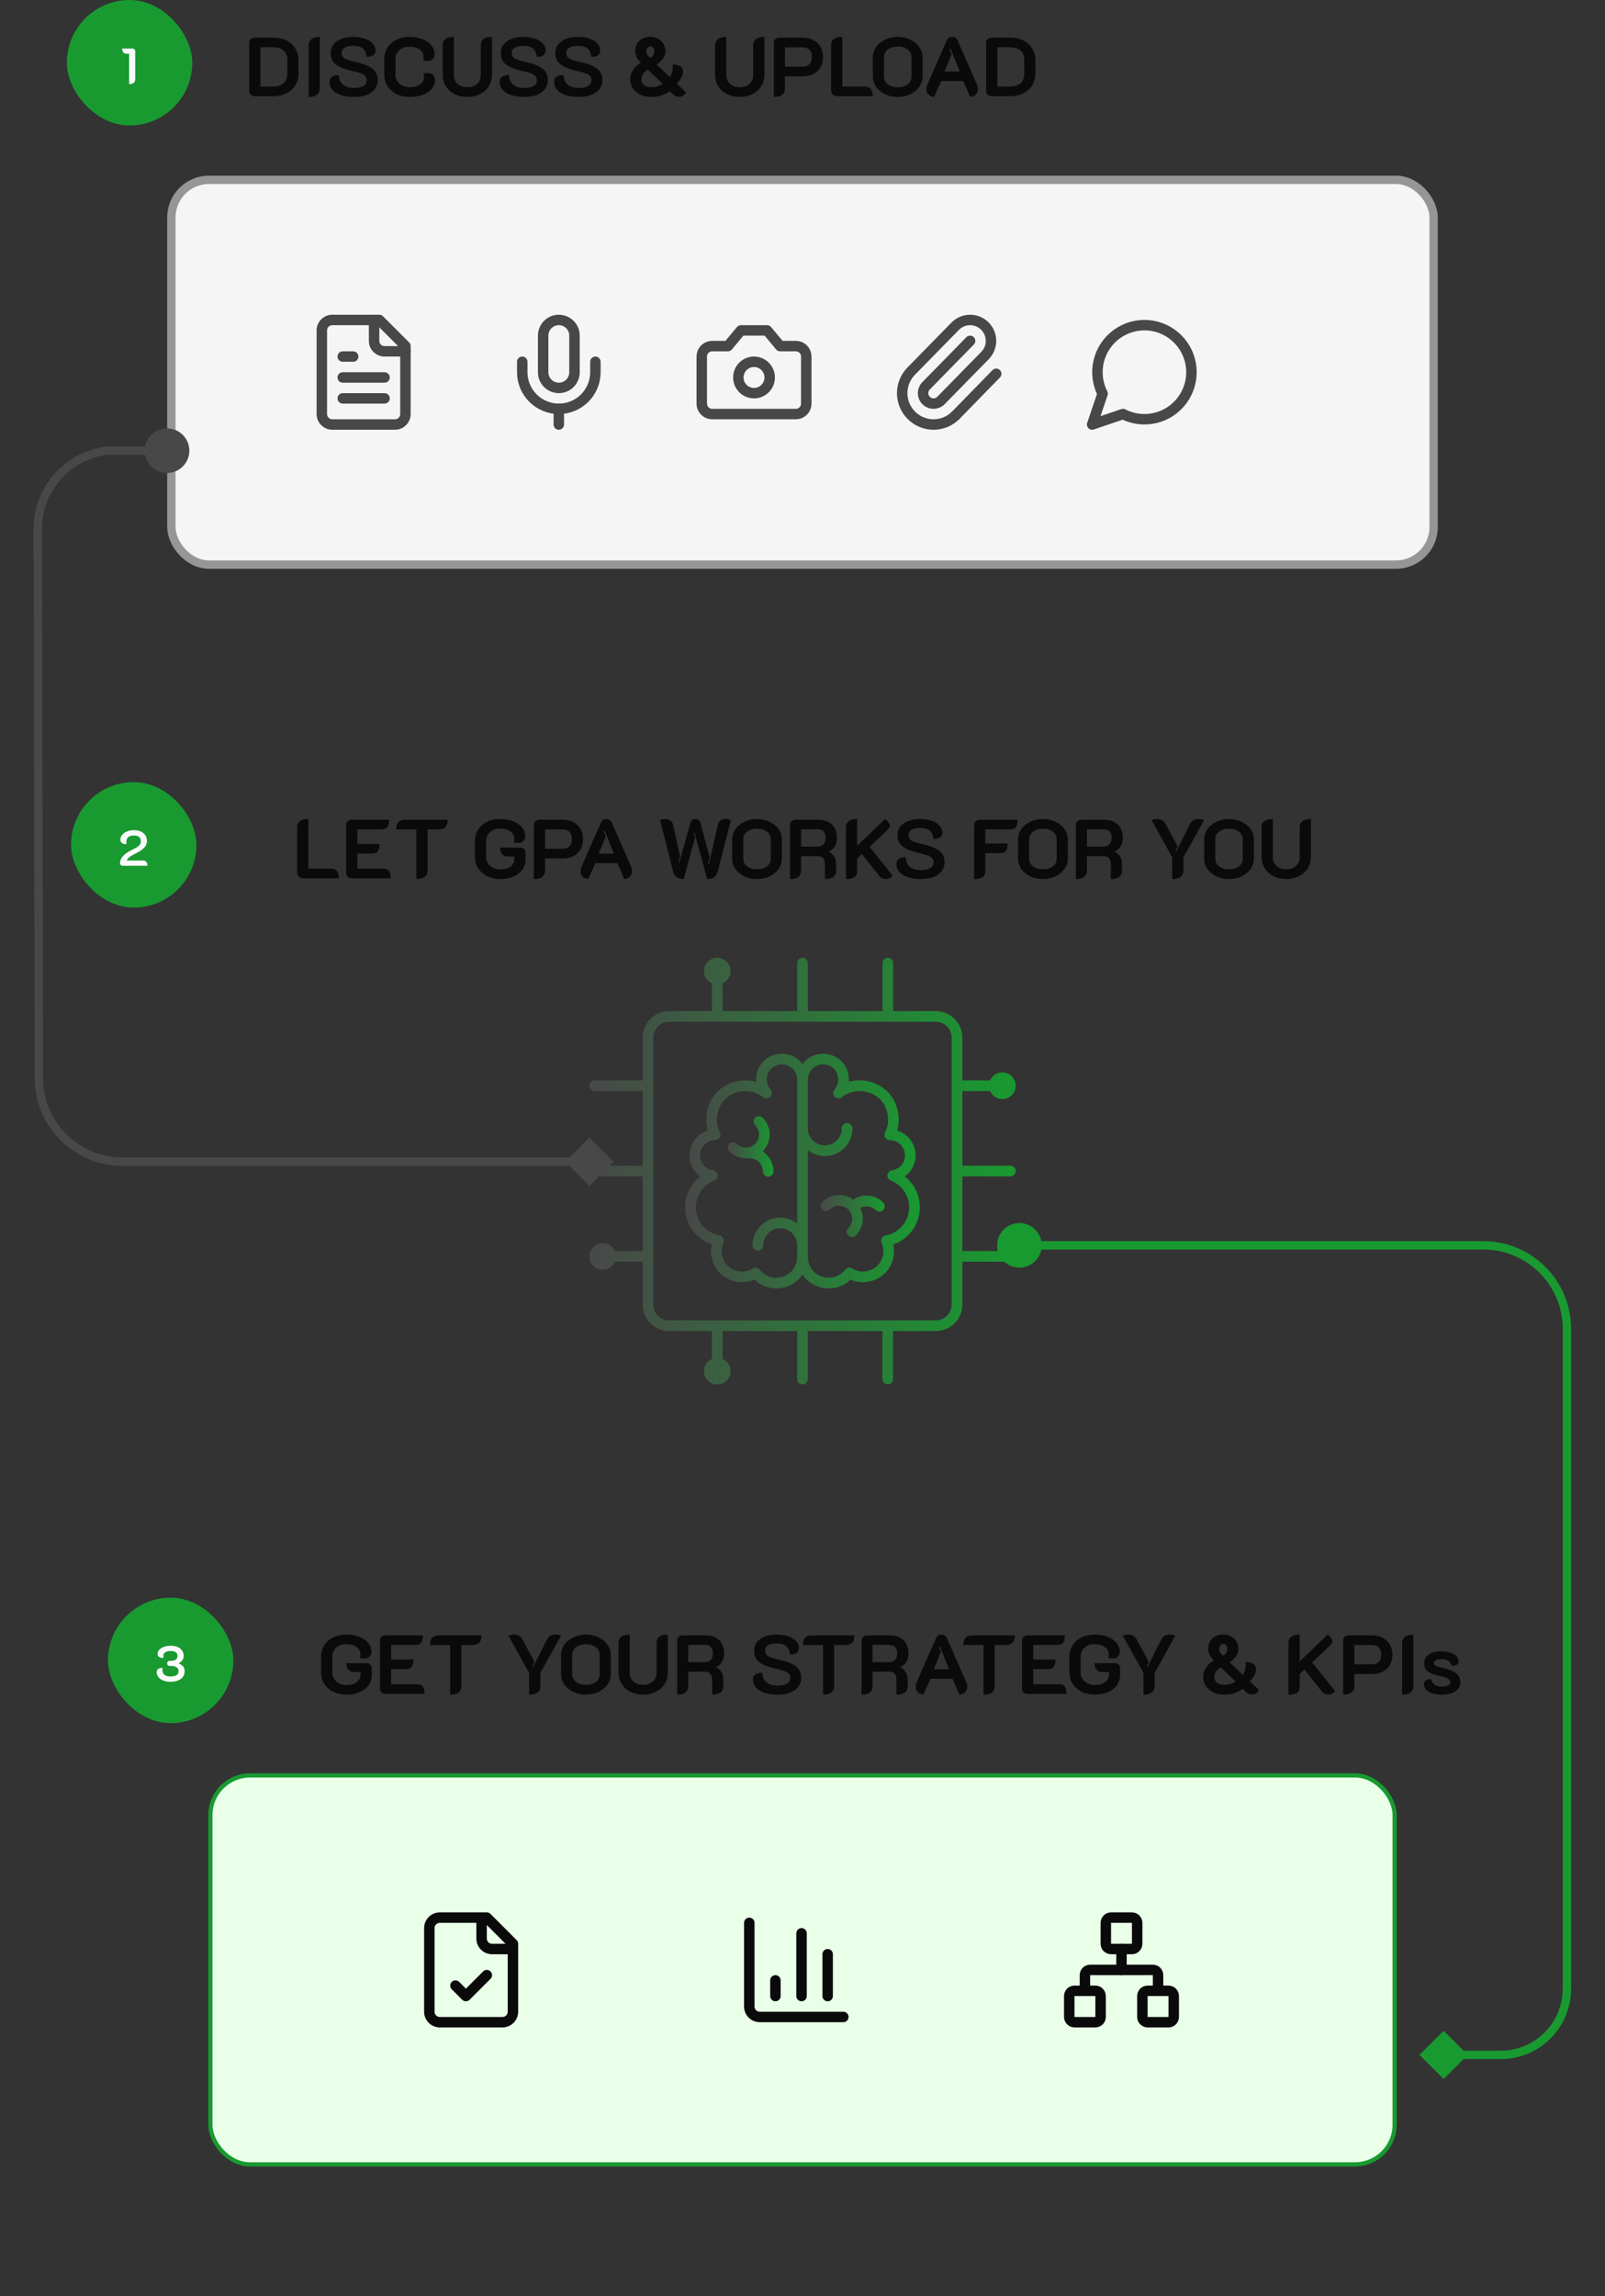 <svg width="384" height="549" viewBox="0 0 384 549" fill="none" xmlns="http://www.w3.org/2000/svg">
<rect x="0" y="0" width="384" height="549" fill="#333333" stroke="none"/>
<rect x="16" width="30" height="30" rx="15" fill="#189A30"/>
<path d="M30.895 12.848H30.247C29.935 12.848 29.687 12.736 29.503 12.512C29.319 12.28 29.227 11.976 29.227 11.6H31.675C31.859 11.6 32.015 11.66 32.143 11.78C32.279 11.9 32.347 12.048 32.347 12.224V19.004C32.347 19.356 32.223 19.628 31.975 19.82C31.727 20.012 31.367 20.108 30.895 20.108V12.848Z" fill="#FAFAFA"/>
<path d="M60.961 23C60.588 23 60.268 22.887 60.001 22.66C59.748 22.42 59.621 22.127 59.621 21.78V10.22C59.621 9.873 59.748 9.587 60.001 9.36C60.255 9.12 60.575 9 60.961 9H65.401C66.588 9 67.635 9.227 68.541 9.68C69.461 10.133 70.168 10.773 70.661 11.6C71.168 12.413 71.421 13.347 71.421 14.4V17.56C71.421 18.613 71.168 19.553 70.661 20.38C70.155 21.207 69.441 21.853 68.521 22.32C67.615 22.773 66.575 23 65.401 23H60.961ZM65.201 20.7C66.361 20.7 67.241 20.44 67.841 19.92C68.441 19.387 68.741 18.607 68.741 17.58V14.36C68.741 13.36 68.441 12.6 67.841 12.08C67.241 11.56 66.361 11.3 65.201 11.3H62.301V20.7H65.201ZM73.83 10.82C73.83 10.193 74.063 9.707 74.53 9.36C74.997 9 75.657 8.82 76.51 8.82V21.18C76.51 21.82 76.277 22.313 75.81 22.66C75.343 23.007 74.683 23.18 73.83 23.18V10.82ZM84.75 23.18C83.55 23.18 82.504 23.033 81.61 22.74C80.717 22.447 80.03 22.033 79.55 21.5C79.084 20.953 78.85 20.32 78.85 19.6C78.85 18.507 79.59 17.96 81.07 17.96C81.124 18.973 81.464 19.74 82.09 20.26C82.73 20.78 83.624 21.04 84.77 21.04C85.717 21.04 86.45 20.88 86.97 20.56C87.49 20.227 87.75 19.767 87.75 19.18C87.75 18.793 87.65 18.48 87.45 18.24C87.25 17.987 86.91 17.767 86.43 17.58C85.95 17.38 85.25 17.18 84.33 16.98C83.024 16.673 81.99 16.333 81.23 15.96C80.484 15.587 79.944 15.14 79.61 14.62C79.277 14.087 79.11 13.427 79.11 12.64C79.11 11.88 79.33 11.213 79.77 10.64C80.224 10.067 80.857 9.62 81.67 9.3C82.497 8.98 83.444 8.82 84.51 8.82C85.537 8.82 86.45 8.96 87.25 9.24C88.064 9.507 88.697 9.887 89.15 10.38C89.617 10.873 89.85 11.44 89.85 12.08C89.85 13.067 89.137 13.58 87.71 13.62C87.63 12.7 87.337 12.027 86.83 11.6C86.324 11.173 85.55 10.96 84.51 10.96C83.617 10.96 82.93 11.107 82.45 11.4C81.97 11.693 81.73 12.107 81.73 12.64C81.73 13.013 81.824 13.327 82.01 13.58C82.197 13.82 82.51 14.033 82.95 14.22C83.39 14.393 84.017 14.573 84.83 14.76C86.204 15.067 87.29 15.413 88.09 15.8C88.89 16.173 89.47 16.633 89.83 17.18C90.19 17.713 90.37 18.373 90.37 19.16C90.37 19.973 90.137 20.687 89.67 21.3C89.217 21.9 88.564 22.367 87.71 22.7C86.87 23.02 85.884 23.18 84.75 23.18ZM98.057 23.18C96.871 23.18 95.811 22.953 94.877 22.5C93.957 22.047 93.237 21.413 92.717 20.6C92.197 19.787 91.937 18.86 91.937 17.82V14.14C91.937 13.1 92.191 12.18 92.697 11.38C93.217 10.567 93.93 9.94 94.837 9.5C95.744 9.047 96.784 8.82 97.957 8.82C99.13 8.82 100.171 9 101.077 9.36C101.997 9.707 102.711 10.2 103.217 10.84C103.724 11.467 103.977 12.187 103.977 13C103.977 13.493 103.811 13.887 103.477 14.18C103.157 14.46 102.724 14.6 102.177 14.6C101.911 14.6 101.617 14.56 101.297 14.48C101.324 14.16 101.337 13.847 101.337 13.54C101.337 12.833 101.024 12.26 100.397 11.82C99.77 11.38 98.957 11.16 97.957 11.16C96.971 11.16 96.164 11.44 95.537 12C94.924 12.547 94.617 13.26 94.617 14.14V17.82C94.617 18.713 94.937 19.44 95.577 20C96.217 20.56 97.044 20.84 98.057 20.84C99.057 20.84 99.871 20.62 100.497 20.18C101.124 19.74 101.437 19.173 101.437 18.48C101.437 18.16 101.424 17.853 101.397 17.56C101.731 17.493 102.011 17.46 102.237 17.46C102.797 17.46 103.244 17.607 103.577 17.9C103.911 18.193 104.077 18.593 104.077 19.1C104.077 19.887 103.824 20.593 103.317 21.22C102.811 21.833 102.097 22.313 101.177 22.66C100.271 23.007 99.231 23.18 98.057 23.18ZM111.808 23.18C110.688 23.18 109.675 22.953 108.768 22.5C107.875 22.047 107.175 21.42 106.668 20.62C106.161 19.82 105.908 18.913 105.908 17.9V10.8C105.908 10.16 106.135 9.673 106.588 9.34C107.041 8.993 107.708 8.82 108.588 8.82V17.9C108.588 18.793 108.881 19.507 109.468 20.04C110.055 20.573 110.835 20.84 111.808 20.84C112.781 20.84 113.561 20.573 114.148 20.04C114.735 19.507 115.028 18.793 115.028 17.9V10.8C115.028 10.147 115.255 9.653 115.708 9.32C116.161 8.987 116.828 8.82 117.708 8.82V17.9C117.708 18.913 117.455 19.82 116.948 20.62C116.441 21.42 115.735 22.047 114.828 22.5C113.935 22.953 112.928 23.18 111.808 23.18ZM125.453 23.18C124.253 23.18 123.207 23.033 122.313 22.74C121.42 22.447 120.733 22.033 120.253 21.5C119.787 20.953 119.553 20.32 119.553 19.6C119.553 18.507 120.293 17.96 121.773 17.96C121.827 18.973 122.167 19.74 122.793 20.26C123.433 20.78 124.327 21.04 125.473 21.04C126.42 21.04 127.153 20.88 127.673 20.56C128.193 20.227 128.453 19.767 128.453 19.18C128.453 18.793 128.353 18.48 128.153 18.24C127.953 17.987 127.613 17.767 127.133 17.58C126.653 17.38 125.953 17.18 125.033 16.98C123.727 16.673 122.693 16.333 121.933 15.96C121.187 15.587 120.647 15.14 120.313 14.62C119.98 14.087 119.813 13.427 119.813 12.64C119.813 11.88 120.033 11.213 120.473 10.64C120.927 10.067 121.56 9.62 122.373 9.3C123.2 8.98 124.147 8.82 125.213 8.82C126.24 8.82 127.153 8.96 127.953 9.24C128.767 9.507 129.4 9.887 129.853 10.38C130.32 10.873 130.553 11.44 130.553 12.08C130.553 13.067 129.84 13.58 128.413 13.62C128.333 12.7 128.04 12.027 127.533 11.6C127.027 11.173 126.253 10.96 125.213 10.96C124.32 10.96 123.633 11.107 123.153 11.4C122.673 11.693 122.433 12.107 122.433 12.64C122.433 13.013 122.527 13.327 122.713 13.58C122.9 13.82 123.213 14.033 123.653 14.22C124.093 14.393 124.72 14.573 125.533 14.76C126.907 15.067 127.993 15.413 128.793 15.8C129.593 16.173 130.173 16.633 130.533 17.18C130.893 17.713 131.073 18.373 131.073 19.16C131.073 19.973 130.84 20.687 130.373 21.3C129.92 21.9 129.267 22.367 128.413 22.7C127.573 23.02 126.587 23.18 125.453 23.18ZM138.5 23.18C137.3 23.18 136.254 23.033 135.36 22.74C134.467 22.447 133.78 22.033 133.3 21.5C132.834 20.953 132.6 20.32 132.6 19.6C132.6 18.507 133.34 17.96 134.82 17.96C134.874 18.973 135.214 19.74 135.84 20.26C136.48 20.78 137.374 21.04 138.52 21.04C139.467 21.04 140.2 20.88 140.72 20.56C141.24 20.227 141.5 19.767 141.5 19.18C141.5 18.793 141.4 18.48 141.2 18.24C141 17.987 140.66 17.767 140.18 17.58C139.7 17.38 139 17.18 138.08 16.98C136.774 16.673 135.74 16.333 134.98 15.96C134.234 15.587 133.694 15.14 133.36 14.62C133.027 14.087 132.86 13.427 132.86 12.64C132.86 11.88 133.08 11.213 133.52 10.64C133.974 10.067 134.607 9.62 135.42 9.3C136.247 8.98 137.194 8.82 138.26 8.82C139.287 8.82 140.2 8.96 141 9.24C141.814 9.507 142.447 9.887 142.9 10.38C143.367 10.873 143.6 11.44 143.6 12.08C143.6 13.067 142.887 13.58 141.46 13.62C141.38 12.7 141.087 12.027 140.58 11.6C140.074 11.173 139.3 10.96 138.26 10.96C137.367 10.96 136.68 11.107 136.2 11.4C135.72 11.693 135.48 12.107 135.48 12.64C135.48 13.013 135.574 13.327 135.76 13.58C135.947 13.82 136.26 14.033 136.7 14.22C137.14 14.393 137.767 14.573 138.58 14.76C139.954 15.067 141.04 15.413 141.84 15.8C142.64 16.173 143.22 16.633 143.58 17.18C143.94 17.713 144.12 18.373 144.12 19.16C144.12 19.973 143.887 20.687 143.42 21.3C142.967 21.9 142.314 22.367 141.46 22.7C140.62 23.02 139.634 23.18 138.5 23.18ZM155.763 23.18C154.83 23.18 153.983 23.007 153.223 22.66C152.477 22.3 151.883 21.8 151.443 21.16C151.003 20.52 150.783 19.78 150.783 18.94C150.783 18.127 150.99 17.407 151.403 16.78C151.83 16.14 152.477 15.533 153.343 14.96C152.877 14.533 152.53 14.107 152.303 13.68C152.09 13.24 151.983 12.773 151.983 12.28C151.983 11.24 152.303 10.407 152.943 9.78C153.597 9.14 154.477 8.82 155.583 8.82C156.29 8.82 156.917 8.967 157.463 9.26C158.01 9.553 158.437 9.967 158.743 10.5C159.05 11.02 159.203 11.613 159.203 12.28C159.203 12.88 159.043 13.42 158.723 13.9C158.403 14.367 157.877 14.893 157.143 15.48L160.243 18.42C160.483 18.073 160.663 17.7 160.783 17.3C160.903 16.887 160.963 16.487 160.963 16.1C160.963 15.86 160.943 15.633 160.903 15.42C162.583 15.42 163.423 15.98 163.423 17.1C163.423 17.553 163.303 18.007 163.063 18.46C162.837 18.9 162.47 19.42 161.963 20.02L164.103 22.06C163.97 22.407 163.75 22.673 163.443 22.86C163.137 23.047 162.797 23.14 162.423 23.14C161.957 23.14 161.543 22.993 161.183 22.7L160.223 21.82C159.53 22.3 158.837 22.647 158.143 22.86C157.45 23.073 156.657 23.18 155.763 23.18ZM155.583 13.88C155.93 13.627 156.177 13.373 156.323 13.12C156.483 12.853 156.563 12.573 156.563 12.28C156.563 11.92 156.477 11.633 156.303 11.42C156.143 11.193 155.903 11.08 155.583 11.08C155.277 11.08 155.037 11.193 154.863 11.42C154.703 11.647 154.623 11.933 154.623 12.28C154.623 12.587 154.69 12.86 154.823 13.1C154.97 13.327 155.223 13.587 155.583 13.88ZM155.883 20.84C156.883 20.84 157.77 20.573 158.543 20.04L155.003 16.66C154.51 16.953 154.123 17.3 153.843 17.7C153.577 18.087 153.443 18.5 153.443 18.94C153.443 19.553 153.663 20.027 154.103 20.36C154.557 20.68 155.15 20.84 155.883 20.84ZM176.984 23.18C175.864 23.18 174.851 22.953 173.944 22.5C173.051 22.047 172.351 21.42 171.844 20.62C171.337 19.82 171.084 18.913 171.084 17.9V10.8C171.084 10.16 171.311 9.673 171.764 9.34C172.217 8.993 172.884 8.82 173.764 8.82V17.9C173.764 18.793 174.057 19.507 174.644 20.04C175.231 20.573 176.011 20.84 176.984 20.84C177.957 20.84 178.737 20.573 179.324 20.04C179.911 19.507 180.204 18.793 180.204 17.9V10.8C180.204 10.147 180.431 9.653 180.884 9.32C181.337 8.987 182.004 8.82 182.884 8.82V17.9C182.884 18.913 182.631 19.82 182.124 20.62C181.617 21.42 180.911 22.047 180.004 22.5C179.111 22.953 178.104 23.18 176.984 23.18ZM185.129 10.22C185.129 9.873 185.256 9.587 185.509 9.36C185.763 9.12 186.083 9 186.469 9H192.029C192.989 9 193.836 9.193 194.569 9.58C195.316 9.953 195.889 10.493 196.289 11.2C196.703 11.893 196.909 12.7 196.909 13.62C196.909 14.553 196.709 15.373 196.309 16.08C195.909 16.773 195.343 17.313 194.609 17.7C193.876 18.073 193.016 18.26 192.029 18.26H187.809V21.2C187.809 21.84 187.576 22.333 187.109 22.68C186.656 23.013 185.996 23.18 185.129 23.18V10.22ZM192.029 15.94C192.736 15.94 193.283 15.733 193.669 15.32C194.056 14.907 194.249 14.333 194.249 13.6C194.249 12.88 194.049 12.32 193.649 11.92C193.263 11.52 192.723 11.32 192.029 11.32H187.809V15.94H192.029ZM200.24 23C199.853 23 199.52 22.86 199.24 22.58C198.973 22.3 198.84 21.967 198.84 21.58V10.8C198.84 10.133 199.06 9.64 199.5 9.32C199.94 8.987 200.613 8.82 201.52 8.82V20.68H206.92C207.547 20.68 208.02 20.88 208.34 21.28C208.66 21.667 208.82 22.24 208.82 23H200.24ZM214.77 23.18C213.677 23.18 212.677 22.967 211.77 22.54C210.864 22.1 210.144 21.507 209.61 20.76C209.09 20.013 208.83 19.2 208.83 18.32V13.66C208.83 12.78 209.09 11.973 209.61 11.24C210.144 10.493 210.864 9.907 211.77 9.48C212.677 9.04 213.677 8.82 214.77 8.82C215.864 8.82 216.864 9.04 217.77 9.48C218.69 9.907 219.41 10.493 219.93 11.24C220.464 11.973 220.73 12.78 220.73 13.66V18.32C220.73 19.2 220.464 20.013 219.93 20.76C219.41 21.507 218.69 22.1 217.77 22.54C216.864 22.967 215.864 23.18 214.77 23.18ZM214.77 20.84C215.77 20.84 216.57 20.607 217.17 20.14C217.77 19.66 218.07 19.04 218.07 18.28V13.72C218.07 12.947 217.77 12.327 217.17 11.86C216.57 11.38 215.77 11.14 214.77 11.14C213.784 11.14 212.99 11.38 212.39 11.86C211.79 12.327 211.49 12.947 211.49 13.72V18.28C211.49 19.04 211.79 19.66 212.39 20.14C212.99 20.607 213.784 20.84 214.77 20.84ZM223.483 23.18C222.909 23.113 222.456 22.913 222.123 22.58C221.803 22.247 221.643 21.827 221.643 21.32C221.643 20.933 221.736 20.533 221.923 20.12L226.503 9.7C226.756 9.113 227.196 8.82 227.823 8.82C228.436 8.82 228.869 9.113 229.123 9.7L233.703 20.12C233.889 20.56 233.983 20.96 233.983 21.32C233.983 21.827 233.816 22.247 233.483 22.58C233.163 22.913 232.709 23.113 232.123 23.18L230.443 19.38H225.183L223.483 23.18ZM229.623 17.1L227.423 11.62L227.183 11.72L227.663 12.96L225.983 17.1H229.623ZM237.27 23C236.897 23 236.577 22.887 236.31 22.66C236.057 22.42 235.93 22.127 235.93 21.78V10.22C235.93 9.873 236.057 9.587 236.31 9.36C236.563 9.12 236.883 9 237.27 9H241.71C242.897 9 243.943 9.227 244.85 9.68C245.77 10.133 246.477 10.773 246.97 11.6C247.477 12.413 247.73 13.347 247.73 14.4V17.56C247.73 18.613 247.477 19.553 246.97 20.38C246.463 21.207 245.75 21.853 244.83 22.32C243.923 22.773 242.883 23 241.71 23H237.27ZM241.51 20.7C242.67 20.7 243.55 20.44 244.15 19.92C244.75 19.387 245.05 18.607 245.05 17.58V14.36C245.05 13.36 244.75 12.6 244.15 12.08C243.55 11.56 242.67 11.3 241.51 11.3H238.61V20.7H241.51Z" fill="#0A0A0A"/>
<rect x="41" y="43" width="302" height="92" rx="9" fill="#F5F5F5"/>
<rect x="41" y="43" width="302" height="92" rx="9" stroke="#969696" stroke-width="2"/>
<path d="M90.75 76.5H79.5C78.837 76.5 78.201 76.763 77.732 77.232C77.263 77.701 77 78.337 77 79V99C77 99.663 77.263 100.299 77.732 100.768C78.201 101.237 78.837 101.5 79.5 101.5H94.5C95.163 101.5 95.799 101.237 96.268 100.768C96.737 100.299 97 99.663 97 99V82.75L90.75 76.5Z" stroke="#484848" stroke-width="2.5" stroke-linecap="round" stroke-linejoin="round"/>
<path d="M89.5 76.5V81.5C89.5 82.163 89.763 82.799 90.232 83.268C90.701 83.737 91.337 84 92 84H97" stroke="#484848" stroke-width="2.5" stroke-linecap="round" stroke-linejoin="round"/>
<path d="M84.5 85.25H82" stroke="#484848" stroke-width="2.5" stroke-linecap="round" stroke-linejoin="round"/>
<path d="M92 90.25H82" stroke="#484848" stroke-width="2.5" stroke-linecap="round" stroke-linejoin="round"/>
<path d="M92 95.25H82" stroke="#484848" stroke-width="2.5" stroke-linecap="round" stroke-linejoin="round"/>
<path d="M133.7 76.5C132.706 76.5 131.752 76.895 131.049 77.598C130.345 78.302 129.95 79.255 129.95 80.25V89C129.95 89.995 130.345 90.948 131.049 91.652C131.752 92.355 132.706 92.75 133.7 92.75C134.695 92.75 135.649 92.355 136.352 91.652C137.055 90.948 137.45 89.995 137.45 89V80.25C137.45 79.255 137.055 78.302 136.352 77.598C135.649 76.895 134.695 76.5 133.7 76.5Z" stroke="#484848" stroke-width="2.5" stroke-linecap="round" stroke-linejoin="round"/>
<path d="M142.45 86.5V89C142.45 91.321 141.528 93.546 139.887 95.187C138.246 96.828 136.021 97.75 133.7 97.75C131.38 97.75 129.154 96.828 127.513 95.187C125.872 93.546 124.95 91.321 124.95 89V86.5" stroke="#484848" stroke-width="2.5" stroke-linecap="round" stroke-linejoin="round"/>
<path d="M133.7 97.75V101.5" stroke="#484848" stroke-width="2.5" stroke-linecap="round" stroke-linejoin="round"/>
<path d="M183.525 79H177.275L174.15 82.75H170.4C169.737 82.75 169.101 83.013 168.632 83.482C168.163 83.951 167.9 84.587 167.9 85.25V96.5C167.9 97.163 168.163 97.799 168.632 98.268C169.101 98.737 169.737 99 170.4 99H190.4C191.063 99 191.699 98.737 192.168 98.268C192.637 97.799 192.9 97.163 192.9 96.5V85.25C192.9 84.587 192.637 83.951 192.168 83.482C191.699 83.013 191.063 82.75 190.4 82.75H186.65L183.525 79Z" stroke="#484848" stroke-width="2.5" stroke-linecap="round" stroke-linejoin="round"/>
<path d="M180.4 94C182.471 94 184.15 92.321 184.15 90.25C184.15 88.179 182.471 86.5 180.4 86.5C178.329 86.5 176.65 88.179 176.65 90.25C176.65 92.321 178.329 94 180.4 94Z" stroke="#484848" stroke-width="2.5" stroke-linecap="round" stroke-linejoin="round"/>
<path d="M228.643 99.315L238.35 89.375" stroke="#484848" stroke-width="2.5" stroke-linecap="round" stroke-linejoin="round"/>
<path d="M232.1 81.5L221.583 92.232C221.114 92.701 220.851 93.337 220.851 94C220.851 94.663 221.114 95.299 221.583 95.767C222.052 96.236 222.687 96.499 223.35 96.499C224.013 96.499 224.649 96.236 225.118 95.767L235.635 85.035C236.573 84.097 237.099 82.826 237.099 81.5C237.099 80.174 236.573 78.903 235.635 77.965C234.698 77.028 233.426 76.501 232.1 76.501C230.774 76.501 229.503 77.028 228.565 77.965L218.046 88.696C216.64 90.103 215.85 92.011 215.85 94C215.85 95.989 216.64 97.897 218.046 99.304C219.453 100.71 221.361 101.501 223.35 101.501C225.34 101.501 227.247 100.71 228.654 99.304" stroke="#484848" stroke-width="2.5" stroke-linecap="round" stroke-linejoin="round"/>
<path d="M268.675 99C271.061 100.224 273.805 100.555 276.413 99.935C279.022 99.314 281.323 97.782 282.902 95.615C284.481 93.448 285.234 90.788 285.026 88.115C284.817 85.442 283.661 82.931 281.765 81.035C279.869 79.139 277.358 77.983 274.685 77.774C272.011 77.566 269.352 78.319 267.185 79.898C265.018 81.477 263.486 83.778 262.865 86.386C262.244 88.995 262.576 91.739 263.8 94.125L261.3 101.5L268.675 99Z" stroke="#484848" stroke-width="2.5" stroke-linecap="round" stroke-linejoin="round"/>
<rect x="17" y="187" width="30" height="30" rx="15" fill="#189A30"/>
<path d="M29.39 207C29.19 207 29.026 206.944 28.898 206.832C28.778 206.712 28.718 206.56 28.718 206.376C28.718 205.752 28.958 205.18 29.438 204.66C29.926 204.132 30.694 203.62 31.742 203.124C32.27 202.868 32.67 202.644 32.942 202.452C33.222 202.252 33.418 202.048 33.53 201.84C33.642 201.632 33.698 201.38 33.698 201.084C33.698 200.66 33.554 200.336 33.266 200.112C32.986 199.88 32.582 199.764 32.054 199.764C31.462 199.764 31.01 199.892 30.698 200.148C30.386 200.404 30.23 200.78 30.23 201.276C30.23 201.476 30.246 201.652 30.278 201.804C30.166 201.82 30.078 201.828 30.014 201.828C29.678 201.828 29.39 201.728 29.15 201.528C28.91 201.328 28.79 201.084 28.79 200.796C28.79 200.364 28.934 199.972 29.222 199.62C29.51 199.268 29.902 198.992 30.398 198.792C30.894 198.592 31.446 198.492 32.054 198.492C32.678 198.492 33.222 198.6 33.686 198.816C34.158 199.024 34.522 199.324 34.778 199.716C35.034 200.108 35.162 200.564 35.162 201.084C35.162 201.668 34.946 202.196 34.514 202.668C34.09 203.14 33.414 203.6 32.486 204.048C31.79 204.384 31.27 204.692 30.926 204.972C30.582 205.244 30.39 205.504 30.35 205.752H34.166C34.534 205.752 34.81 205.86 34.994 206.076C35.186 206.284 35.282 206.592 35.282 207H29.39Z" fill="#FAFAFA"/>
<path d="M72.498 210C72.111 210 71.778 209.86 71.498 209.58C71.231 209.3 71.097 208.967 71.097 208.58V197.8C71.097 197.133 71.317 196.64 71.757 196.32C72.198 195.987 72.871 195.82 73.778 195.82V207.68H79.177C79.804 207.68 80.278 207.88 80.597 208.28C80.918 208.667 81.078 209.24 81.078 210H72.498ZM82.816 197.22C82.816 196.887 82.943 196.6 83.196 196.36C83.463 196.12 83.783 196 84.156 196H93.076C93.076 196.8 92.936 197.387 92.656 197.76C92.39 198.12 91.95 198.3 91.336 198.3H85.496V201.78H90.816C90.816 202.58 90.676 203.167 90.396 203.54C90.13 203.9 89.69 204.08 89.076 204.08H85.496V207.7H91.756C92.356 207.7 92.79 207.887 93.056 208.26C93.336 208.62 93.476 209.2 93.476 210H84.156C83.783 210 83.463 209.887 83.196 209.66C82.943 209.42 82.816 209.127 82.816 208.78V197.22ZM99.614 198.32H94.794C94.794 196.773 95.494 196 96.894 196H107.114C107.114 197.547 106.407 198.32 104.994 198.32H102.294V208.2C102.294 208.84 102.067 209.333 101.614 209.68C101.161 210.013 100.494 210.18 99.614 210.18V198.32ZM119.748 210.18C118.561 210.18 117.501 209.953 116.568 209.5C115.648 209.047 114.928 208.413 114.408 207.6C113.888 206.787 113.628 205.86 113.628 204.82V201.14C113.628 200.1 113.881 199.18 114.388 198.38C114.908 197.567 115.621 196.94 116.528 196.5C117.435 196.047 118.475 195.82 119.648 195.82C120.821 195.82 121.861 196 122.768 196.36C123.688 196.707 124.401 197.193 124.908 197.82C125.415 198.447 125.668 199.167 125.668 199.98C125.668 200.473 125.501 200.86 125.168 201.14C124.848 201.42 124.415 201.56 123.868 201.56C123.601 201.56 123.308 201.52 122.988 201.44C123.015 201.12 123.028 200.807 123.028 200.5C123.028 199.793 122.715 199.22 122.088 198.78C121.461 198.34 120.648 198.12 119.648 198.12C118.661 198.12 117.855 198.4 117.228 198.96C116.615 199.52 116.308 200.247 116.308 201.14V204.82C116.308 205.713 116.628 206.447 117.268 207.02C117.908 207.593 118.735 207.88 119.748 207.88C120.735 207.88 121.535 207.653 122.148 207.2C122.775 206.733 123.088 206.133 123.088 205.4V204.78H121.368C120.861 204.78 120.448 204.587 120.128 204.2C119.808 203.8 119.648 203.287 119.648 202.66H124.508C124.881 202.66 125.181 202.773 125.408 203C125.635 203.227 125.748 203.527 125.748 203.9V205.46C125.748 206.38 125.495 207.2 124.988 207.92C124.481 208.627 123.768 209.18 122.848 209.58C121.941 209.98 120.908 210.18 119.748 210.18ZM127.719 197.22C127.719 196.873 127.845 196.587 128.099 196.36C128.352 196.12 128.672 196 129.059 196H134.619C135.579 196 136.425 196.193 137.159 196.58C137.905 196.953 138.479 197.493 138.879 198.2C139.292 198.893 139.499 199.7 139.499 200.62C139.499 201.553 139.299 202.373 138.899 203.08C138.499 203.773 137.932 204.313 137.199 204.7C136.465 205.073 135.605 205.26 134.619 205.26H130.399V208.2C130.399 208.84 130.165 209.333 129.699 209.68C129.245 210.013 128.585 210.18 127.719 210.18V197.22ZM134.619 202.94C135.325 202.94 135.872 202.733 136.259 202.32C136.645 201.907 136.839 201.333 136.839 200.6C136.839 199.88 136.639 199.32 136.239 198.92C135.852 198.52 135.312 198.32 134.619 198.32H130.399V202.94H134.619ZM140.74 210.18C140.167 210.113 139.713 209.913 139.38 209.58C139.06 209.247 138.9 208.827 138.9 208.32C138.9 207.933 138.993 207.533 139.18 207.12L143.76 196.7C144.013 196.113 144.453 195.82 145.08 195.82C145.693 195.82 146.127 196.113 146.38 196.7L150.96 207.12C151.147 207.56 151.24 207.96 151.24 208.32C151.24 208.827 151.073 209.247 150.74 209.58C150.42 209.913 149.967 210.113 149.38 210.18L147.7 206.38H142.44L140.74 210.18ZM146.88 204.1L144.68 198.62L144.44 198.72L144.92 199.96L143.24 204.1H146.88ZM163.584 210.18C162.917 210.18 162.364 210.033 161.924 209.74C161.497 209.433 161.21 209 161.064 208.44L157.924 196.12C158.244 195.92 158.657 195.82 159.164 195.82C159.657 195.82 160.064 195.94 160.384 196.18C160.704 196.407 160.917 196.733 161.024 197.16L162.704 204.74L162.304 206.28L162.484 206.34L165.204 196.72C165.284 196.44 165.424 196.22 165.624 196.06C165.837 195.9 166.09 195.82 166.384 195.82C166.677 195.82 166.93 195.9 167.144 196.06C167.357 196.22 167.504 196.44 167.584 196.72L169.764 204.92L169.384 206.54L169.604 206.6L171.764 197.16C171.857 196.733 172.057 196.407 172.364 196.18C172.684 195.94 173.097 195.82 173.604 195.82C174.097 195.82 174.517 195.92 174.864 196.12L171.704 208.44C171.557 209 171.264 209.433 170.824 209.74C170.397 210.033 169.85 210.18 169.184 210.18L166.144 199.06L165.964 199.12L166.284 200.3L163.584 210.18ZM181.11 210.18C180.016 210.18 179.016 209.967 178.11 209.54C177.203 209.1 176.483 208.507 175.95 207.76C175.43 207.013 175.17 206.2 175.17 205.32V200.66C175.17 199.78 175.43 198.973 175.95 198.24C176.483 197.493 177.203 196.907 178.11 196.48C179.016 196.04 180.016 195.82 181.11 195.82C182.203 195.82 183.203 196.04 184.11 196.48C185.03 196.907 185.75 197.493 186.27 198.24C186.803 198.973 187.07 199.78 187.07 200.66V205.32C187.07 206.2 186.803 207.013 186.27 207.76C185.75 208.507 185.03 209.1 184.11 209.54C183.203 209.967 182.203 210.18 181.11 210.18ZM181.11 207.84C182.11 207.84 182.91 207.607 183.51 207.14C184.11 206.66 184.41 206.04 184.41 205.28V200.72C184.41 199.947 184.11 199.327 183.51 198.86C182.91 198.38 182.11 198.14 181.11 198.14C180.123 198.14 179.33 198.38 178.73 198.86C178.13 199.327 177.83 199.947 177.83 200.72V205.28C177.83 206.04 178.13 206.66 178.73 207.14C179.33 207.607 180.123 207.84 181.11 207.84ZM189.008 197.22C189.008 196.873 189.134 196.587 189.388 196.36C189.641 196.12 189.961 196 190.348 196H195.688C197.128 196 198.241 196.38 199.028 197.14C199.828 197.9 200.228 198.967 200.228 200.34C200.228 201.127 200.068 201.793 199.748 202.34C199.428 202.873 198.941 203.3 198.288 203.62V203.68C199.461 204.2 200.048 205.187 200.048 206.64V208.2C200.048 208.84 199.821 209.333 199.368 209.68C198.914 210.013 198.248 210.18 197.368 210.18V206.76C197.368 206.053 197.228 205.533 196.948 205.2C196.668 204.867 196.241 204.7 195.668 204.7H191.648V208.2C191.648 208.853 191.421 209.347 190.968 209.68C190.528 210.013 189.874 210.18 189.008 210.18V197.22ZM195.548 202.42C196.188 202.42 196.681 202.24 197.028 201.88C197.374 201.507 197.548 200.987 197.548 200.32C197.548 198.96 196.881 198.28 195.548 198.28H191.648V202.42H195.548ZM202.387 197.84C202.387 197.187 202.62 196.687 203.087 196.34C203.553 195.993 204.213 195.82 205.067 195.82V202.24L211.767 195.82C212.1 196.06 212.367 196.333 212.567 196.64C212.78 196.933 212.887 197.193 212.887 197.42C212.887 197.62 212.813 197.82 212.667 198.02C212.533 198.207 212.327 198.433 212.047 198.7L208.047 202.48L213.547 209.34C213.133 209.9 212.593 210.18 211.927 210.18C211.287 210.18 210.773 209.94 210.387 209.46L206.207 204.16L205.067 205.28V208.28C205.067 208.933 204.853 209.413 204.427 209.72C204 210.027 203.32 210.18 202.387 210.18V197.84ZM220.367 210.18C219.167 210.18 218.12 210.033 217.227 209.74C216.334 209.447 215.647 209.033 215.167 208.5C214.7 207.953 214.467 207.32 214.467 206.6C214.467 205.507 215.207 204.96 216.687 204.96C216.74 205.973 217.08 206.74 217.707 207.26C218.347 207.78 219.24 208.04 220.387 208.04C221.334 208.04 222.067 207.88 222.587 207.56C223.107 207.227 223.367 206.767 223.367 206.18C223.367 205.793 223.267 205.48 223.067 205.24C222.867 204.987 222.527 204.767 222.047 204.58C221.567 204.38 220.867 204.18 219.947 203.98C218.64 203.673 217.607 203.333 216.847 202.96C216.1 202.587 215.56 202.14 215.227 201.62C214.894 201.087 214.727 200.427 214.727 199.64C214.727 198.88 214.947 198.213 215.387 197.64C215.84 197.067 216.474 196.62 217.287 196.3C218.114 195.98 219.06 195.82 220.127 195.82C221.154 195.82 222.067 195.96 222.867 196.24C223.68 196.507 224.314 196.887 224.767 197.38C225.234 197.873 225.467 198.44 225.467 199.08C225.467 200.067 224.754 200.58 223.327 200.62C223.247 199.7 222.954 199.027 222.447 198.6C221.94 198.173 221.167 197.96 220.127 197.96C219.234 197.96 218.547 198.107 218.067 198.4C217.587 198.693 217.347 199.107 217.347 199.64C217.347 200.013 217.44 200.327 217.627 200.58C217.814 200.82 218.127 201.033 218.567 201.22C219.007 201.393 219.634 201.573 220.447 201.76C221.82 202.067 222.907 202.413 223.707 202.8C224.507 203.173 225.087 203.633 225.447 204.18C225.807 204.713 225.987 205.373 225.987 206.16C225.987 206.973 225.754 207.687 225.287 208.3C224.834 208.9 224.18 209.367 223.327 209.7C222.487 210.02 221.5 210.18 220.367 210.18ZM233.07 197.22C233.07 196.887 233.197 196.6 233.45 196.36C233.717 196.12 234.037 196 234.41 196H243.47C243.47 196.8 243.33 197.387 243.05 197.76C242.783 198.12 242.343 198.3 241.73 198.3H235.75V201.68H241.07C241.07 202.48 240.93 203.067 240.65 203.44C240.383 203.8 239.943 203.98 239.33 203.98H235.75V208.28C235.75 208.947 235.537 209.433 235.11 209.74C234.683 210.033 234.003 210.18 233.07 210.18V197.22ZM249.508 210.18C248.415 210.18 247.415 209.967 246.508 209.54C245.601 209.1 244.881 208.507 244.348 207.76C243.828 207.013 243.568 206.2 243.568 205.32V200.66C243.568 199.78 243.828 198.973 244.348 198.24C244.881 197.493 245.601 196.907 246.508 196.48C247.415 196.04 248.415 195.82 249.508 195.82C250.601 195.82 251.601 196.04 252.508 196.48C253.428 196.907 254.148 197.493 254.668 198.24C255.201 198.973 255.468 199.78 255.468 200.66V205.32C255.468 206.2 255.201 207.013 254.668 207.76C254.148 208.507 253.428 209.1 252.508 209.54C251.601 209.967 250.601 210.18 249.508 210.18ZM249.508 207.84C250.508 207.84 251.308 207.607 251.908 207.14C252.508 206.66 252.808 206.04 252.808 205.28V200.72C252.808 199.947 252.508 199.327 251.908 198.86C251.308 198.38 250.508 198.14 249.508 198.14C248.521 198.14 247.728 198.38 247.128 198.86C246.528 199.327 246.228 199.947 246.228 200.72V205.28C246.228 206.04 246.528 206.66 247.128 207.14C247.728 207.607 248.521 207.84 249.508 207.84ZM257.406 197.22C257.406 196.873 257.533 196.587 257.786 196.36C258.039 196.12 258.359 196 258.746 196H264.086C265.526 196 266.639 196.38 267.426 197.14C268.226 197.9 268.626 198.967 268.626 200.34C268.626 201.127 268.466 201.793 268.146 202.34C267.826 202.873 267.339 203.3 266.686 203.62V203.68C267.859 204.2 268.446 205.187 268.446 206.64V208.2C268.446 208.84 268.219 209.333 267.766 209.68C267.313 210.013 266.646 210.18 265.766 210.18V206.76C265.766 206.053 265.626 205.533 265.346 205.2C265.066 204.867 264.639 204.7 264.066 204.7H260.046V208.2C260.046 208.853 259.819 209.347 259.366 209.68C258.926 210.013 258.273 210.18 257.406 210.18V197.22ZM263.946 202.42C264.586 202.42 265.079 202.24 265.426 201.88C265.773 201.507 265.946 200.987 265.946 200.32C265.946 198.96 265.279 198.28 263.946 198.28H260.046V202.42H263.946ZM280.461 204.98L275.521 196.1C275.641 196.02 275.835 195.953 276.101 195.9C276.368 195.847 276.608 195.82 276.821 195.82C277.315 195.82 277.728 195.92 278.061 196.12C278.395 196.32 278.675 196.633 278.901 197.06L281.741 202.4L281.201 203.54L281.401 203.62L284.701 197.06C285.115 196.233 285.808 195.82 286.781 195.82C286.995 195.82 287.235 195.847 287.501 195.9C287.768 195.953 287.961 196.02 288.081 196.1L283.141 205V208.2C283.141 208.84 282.908 209.333 282.441 209.68C281.988 210.013 281.328 210.18 280.461 210.18V204.98ZM294.039 210.18C292.946 210.18 291.946 209.967 291.039 209.54C290.133 209.1 289.413 208.507 288.879 207.76C288.359 207.013 288.099 206.2 288.099 205.32V200.66C288.099 199.78 288.359 198.973 288.879 198.24C289.413 197.493 290.133 196.907 291.039 196.48C291.946 196.04 292.946 195.82 294.039 195.82C295.133 195.82 296.133 196.04 297.039 196.48C297.959 196.907 298.679 197.493 299.199 198.24C299.733 198.973 299.999 199.78 299.999 200.66V205.32C299.999 206.2 299.733 207.013 299.199 207.76C298.679 208.507 297.959 209.1 297.039 209.54C296.133 209.967 295.133 210.18 294.039 210.18ZM294.039 207.84C295.039 207.84 295.839 207.607 296.439 207.14C297.039 206.66 297.339 206.04 297.339 205.28V200.72C297.339 199.947 297.039 199.327 296.439 198.86C295.839 198.38 295.039 198.14 294.039 198.14C293.053 198.14 292.259 198.38 291.659 198.86C291.059 199.327 290.759 199.947 290.759 200.72V205.28C290.759 206.04 291.059 206.66 291.659 207.14C292.259 207.607 293.053 207.84 294.039 207.84ZM307.737 210.18C306.617 210.18 305.604 209.953 304.697 209.5C303.804 209.047 303.104 208.42 302.597 207.62C302.091 206.82 301.837 205.913 301.837 204.9V197.8C301.837 197.16 302.064 196.673 302.517 196.34C302.971 195.993 303.637 195.82 304.517 195.82V204.9C304.517 205.793 304.811 206.507 305.397 207.04C305.984 207.573 306.764 207.84 307.737 207.84C308.711 207.84 309.491 207.573 310.077 207.04C310.664 206.507 310.957 205.793 310.957 204.9V197.8C310.957 197.147 311.184 196.653 311.637 196.32C312.091 195.987 312.757 195.82 313.637 195.82V204.9C313.637 205.913 313.384 206.82 312.877 207.62C312.371 208.42 311.664 209.047 310.757 209.5C309.864 209.953 308.857 210.18 307.737 210.18Z" fill="#0A0A0A"/>
<path d="M207.28 285.846C206.125 285.846 205.026 286.193 204.092 286.831C203.124 286.117 201.969 285.714 200.743 285.714C199.227 285.714 197.802 286.304 196.731 287.376C196.233 287.874 196.233 288.682 196.731 289.179C197.229 289.677 198.037 289.677 198.534 289.179C199.714 287.999 201.771 287.998 202.952 289.179C203.542 289.769 203.867 290.554 203.867 291.388C203.867 292.223 203.542 293.007 202.952 293.597C202.454 294.095 202.454 294.902 202.952 295.4C203.201 295.649 203.527 295.774 203.854 295.774C204.18 295.774 204.506 295.649 204.755 295.4C205.827 294.328 206.417 292.904 206.417 291.388C206.417 290.473 206.178 289.603 205.772 288.811C206.955 288.18 208.517 288.339 209.49 289.311C209.739 289.56 210.065 289.685 210.391 289.685C210.717 289.685 211.044 289.56 211.293 289.311C211.791 288.814 211.791 288.006 211.293 287.508C210.221 286.436 208.796 285.846 207.28 285.846Z" fill="url(#paint0_linear_3328_2774)"/>
<path d="M217.465 282.173C217.153 281.846 216.815 281.542 216.458 281.264C218.04 280.131 219.062 278.281 219.062 276.245C219.062 273.459 217.202 271.091 214.658 270.321C215.245 268.315 215.143 266.156 214.342 264.094C213.407 261.687 211.4 259.741 208.974 258.89C206.985 258.193 204.953 258.127 203.079 258.661C203.163 257.666 203.006 256.635 202.595 255.637C201.961 254.098 200.698 252.896 199.13 252.34C197.129 251.628 195.021 251.9 193.348 253.081C192.825 253.45 192.378 253.899 192 254.397C191.622 253.899 191.175 253.45 190.652 253.081C188.979 251.9 186.871 251.628 184.87 252.34C183.302 252.896 182.039 254.098 181.405 255.637C180.995 256.635 180.837 257.666 180.922 258.661C179.049 258.127 177.016 258.192 175.027 258.89C172.601 259.741 170.593 261.687 169.658 264.094C168.857 266.156 168.755 268.315 169.342 270.321C166.798 271.091 164.938 273.459 164.938 276.245C164.938 278.281 165.96 280.131 167.542 281.264C167.185 281.542 166.847 281.846 166.535 282.173C164.856 283.926 163.93 286.228 163.93 288.655C163.93 292.726 166.526 296.257 170.277 297.532C169.924 299.094 170.095 300.714 170.788 302.288C171.513 303.933 172.894 305.275 174.577 305.968C176.564 306.788 178.627 306.776 180.491 305.953C181.915 307.319 183.759 308.046 185.692 308.045C186.668 308.045 187.667 307.86 188.646 307.479C190.031 306.939 191.189 305.964 192 304.733C192.811 305.964 193.969 306.939 195.354 307.479C196.333 307.86 197.332 308.045 198.308 308.045C200.242 308.045 202.086 307.319 203.509 305.953C205.375 306.776 207.438 306.788 209.423 305.968C211.106 305.275 212.487 303.933 213.212 302.288C213.905 300.714 214.076 299.094 213.723 297.532C217.475 296.257 220.07 292.726 220.07 288.655C220.07 286.228 219.144 283.926 217.465 282.173C217.466 282.173 217.465 282.173 217.465 282.173ZM187.721 305.103C185.05 306.143 182.895 304.996 181.768 303.575C181.517 303.261 181.146 303.093 180.769 303.093C180.539 303.093 180.308 303.155 180.1 303.283C179.122 303.886 177.542 304.432 175.548 303.61C174.468 303.166 173.584 302.308 173.122 301.26C172.354 299.517 172.674 298.066 173.077 297.155C173.237 296.796 173.222 296.384 173.037 296.038C172.852 295.692 172.518 295.45 172.132 295.382C168.857 294.809 166.48 291.98 166.48 288.655C166.48 286.889 167.153 285.213 168.375 283.937C169.072 283.211 169.934 282.637 170.867 282.277C171.408 282.069 171.74 281.523 171.677 280.948C171.613 280.372 171.169 279.911 170.596 279.826C168.795 279.56 167.488 278.054 167.488 276.245C167.488 274.248 169.114 272.617 171.112 272.608C171.553 272.606 171.962 272.376 172.193 272C172.424 271.624 172.444 271.155 172.246 270.76C171.618 269.51 171.071 267.499 172.035 265.018C172.704 263.296 174.138 261.904 175.871 261.296C178.25 260.46 180.7 260.843 182.591 262.339C183.107 262.749 183.85 262.697 184.303 262.222C184.758 261.747 184.777 261.004 184.347 260.507C183.405 259.416 183.192 257.996 183.764 256.608C184.117 255.75 184.849 255.053 185.723 254.743C186.934 254.311 188.193 254.466 189.182 255.164C190.148 255.846 190.725 256.959 190.725 258.14V292.552C189.601 291.668 188.203 291.119 186.666 291.119C183.022 291.119 180.057 294.084 180.057 297.727C180.057 298.432 180.628 299.002 181.332 299.002C182.036 299.002 182.607 298.432 182.607 297.727C182.607 295.489 184.428 293.669 186.666 293.669C188.904 293.669 190.725 295.489 190.725 297.727V300.461C190.725 302.537 189.517 304.403 187.721 305.103ZM211.868 295.382C211.482 295.45 211.148 295.692 210.963 296.038C210.778 296.384 210.763 296.796 210.923 297.155C211.326 298.066 211.646 299.517 210.879 301.26C210.417 302.308 209.532 303.166 208.451 303.611C206.46 304.432 204.878 303.886 203.9 303.283C203.351 302.945 202.634 303.07 202.232 303.575C201.106 304.995 198.952 306.143 196.28 305.103C194.483 304.403 193.275 302.537 193.275 300.461V274.979C194.399 275.863 195.797 276.412 197.334 276.412C200.979 276.412 203.943 273.447 203.943 269.803C203.943 269.098 203.372 268.528 202.668 268.528C201.964 268.528 201.393 269.098 201.393 269.803C201.393 272.041 199.572 273.862 197.334 273.862C195.096 273.862 193.275 272.041 193.275 269.803V258.14C193.275 256.959 193.852 255.846 194.818 255.164C195.438 254.727 196.164 254.503 196.918 254.503C197.367 254.503 197.825 254.582 198.277 254.743C199.151 255.053 199.884 255.75 200.237 256.608C200.808 257.996 200.595 259.416 199.653 260.507C199.223 261.004 199.242 261.747 199.697 262.222C200.151 262.698 200.894 262.748 201.409 262.339C203.3 260.841 205.749 260.461 208.129 261.296C209.862 261.904 211.296 263.296 211.966 265.018C212.929 267.499 212.383 269.51 211.755 270.76C211.557 271.155 211.576 271.624 211.807 272C212.038 272.376 212.447 272.606 212.888 272.608C214.887 272.617 216.512 274.248 216.512 276.245C216.512 278.054 215.205 279.56 213.404 279.826C212.832 279.911 212.388 280.372 212.324 280.948C212.26 281.523 212.592 282.069 213.133 282.277C214.067 282.637 214.928 283.211 215.625 283.937C216.847 285.213 217.52 286.889 217.52 288.655C217.52 291.98 215.143 294.809 211.868 295.382Z" fill="url(#paint1_linear_3328_2774)"/>
<path d="M182.509 280.062C182.509 280.766 183.08 281.337 183.784 281.337C184.488 281.337 185.059 280.766 185.059 280.062C185.059 278.065 184.017 276.314 182.453 275.303C182.459 275.296 182.467 275.292 182.473 275.286C184.685 273.073 184.685 269.474 182.473 267.261C181.975 266.763 181.168 266.763 180.67 267.261C180.172 267.759 180.172 268.566 180.67 269.064C181.888 270.283 181.888 272.265 180.67 273.483C179.452 274.701 177.469 274.701 176.251 273.483C175.753 272.985 174.945 272.985 174.448 273.483C173.95 273.981 173.95 274.789 174.448 275.286C175.555 276.392 177.008 276.945 178.461 276.945C178.679 276.945 178.895 276.908 179.113 276.883C179.203 276.903 179.288 276.938 179.385 276.938C181.107 276.938 182.509 278.34 182.509 280.062Z" fill="url(#paint2_linear_3328_2774)"/>
<path d="M241.725 281.275C242.429 281.275 243 280.704 243 280C243 279.296 242.429 278.725 241.725 278.725H230.25V260.875H236.894C237.386 262 238.506 262.788 239.812 262.788C241.573 262.788 243 261.36 243 259.6C243 257.84 241.573 256.413 239.812 256.413C238.506 256.413 237.386 257.2 236.894 258.325H230.25V248.125C230.25 244.61 227.39 241.75 223.875 241.75H213.681V230.275C213.681 229.571 213.11 229 212.406 229C211.701 229 211.131 229.571 211.131 230.275V241.75H193.281V230.275C193.281 229.571 192.71 229 192.006 229C191.301 229 190.731 229.571 190.731 230.275V241.75H172.881V235.106C174.005 234.614 174.793 233.494 174.793 232.188C174.793 230.427 173.366 229 171.606 229C169.845 229 168.418 230.427 168.418 232.188C168.418 233.494 169.206 234.614 170.331 235.106V241.75H160.125C156.61 241.75 153.75 244.61 153.75 248.125V258.325H142.275C141.571 258.325 141 258.896 141 259.6C141 260.304 141.571 260.875 142.275 260.875H153.75V278.725H142.275C141.571 278.725 141 279.296 141 280C141 280.704 141.571 281.275 142.275 281.275H153.75V299.125H147.106C146.614 298 145.494 297.213 144.188 297.213C142.427 297.213 141 298.64 141 300.4C141 302.16 142.427 303.588 144.188 303.588C145.494 303.588 146.614 302.8 147.106 301.675H153.75V311.875C153.75 315.39 156.61 318.25 160.125 318.25H170.325V324.908C169.203 325.401 168.418 326.519 168.418 327.823C168.418 329.584 169.845 331.011 171.606 331.011C173.366 331.011 174.793 329.584 174.793 327.823C174.793 326.514 174.003 325.393 172.875 324.902V318.25H190.725V329.725C190.725 330.429 191.296 331 192 331C192.704 331 193.275 330.429 193.275 329.725V318.25H211.125V329.725C211.125 330.429 211.696 331 212.4 331C213.104 331 213.675 330.429 213.675 329.725V318.25H223.875C227.39 318.25 230.25 315.39 230.25 311.875V301.675H241.725C242.429 301.675 243 301.104 243 300.4C243 299.696 242.429 299.125 241.725 299.125H230.25V281.275H241.725ZM227.7 311.875C227.7 313.984 225.984 315.7 223.875 315.7H160.125C158.016 315.7 156.3 313.984 156.3 311.875V248.125C156.3 246.016 158.016 244.3 160.125 244.3H223.875C225.984 244.3 227.7 246.016 227.7 248.125V311.875Z" fill="url(#paint3_linear_3328_2774)"/>
<rect x="25.83" y="382" width="30" height="30" rx="15" fill="#189A30"/>
<path d="M40.796 402.108C40.156 402.108 39.584 402.012 39.08 401.82C38.576 401.62 38.184 401.344 37.904 400.992C37.624 400.64 37.484 400.24 37.484 399.792C37.484 399.448 37.596 399.196 37.82 399.036C38.044 398.876 38.404 398.796 38.9 398.796C38.876 398.964 38.864 399.136 38.864 399.312C38.864 399.808 39.028 400.188 39.356 400.452C39.684 400.708 40.164 400.836 40.796 400.836C42.076 400.836 42.716 400.424 42.716 399.6C42.716 399.184 42.572 398.868 42.284 398.652C41.996 398.436 41.572 398.328 41.012 398.328H40.604C40.428 398.328 40.28 398.272 40.16 398.16C40.048 398.04 39.992 397.892 39.992 397.716C39.992 397.524 40.048 397.372 40.16 397.26C40.272 397.148 40.42 397.092 40.604 397.092H41.024C41.488 397.092 41.844 396.988 42.092 396.78C42.348 396.572 42.476 396.28 42.476 395.904C42.476 395.536 42.336 395.252 42.056 395.052C41.776 394.852 41.376 394.752 40.856 394.752C40.288 394.752 39.848 394.852 39.536 395.052C39.232 395.252 39.08 395.54 39.08 395.916C39.08 396.068 39.096 396.228 39.128 396.396C38.704 396.412 38.36 396.34 38.096 396.18C37.832 396.012 37.7 395.788 37.7 395.508C37.7 395.116 37.832 394.768 38.096 394.464C38.368 394.16 38.744 393.924 39.224 393.756C39.704 393.58 40.248 393.492 40.856 393.492C41.472 393.492 42.012 393.592 42.476 393.792C42.948 393.992 43.308 394.276 43.556 394.644C43.812 395.004 43.94 395.424 43.94 395.904C43.94 396.68 43.536 397.28 42.728 397.704C43.248 397.928 43.62 398.188 43.844 398.484C44.068 398.772 44.18 399.144 44.18 399.6C44.18 400.104 44.04 400.548 43.76 400.932C43.48 401.308 43.084 401.6 42.572 401.808C42.068 402.008 41.476 402.108 40.796 402.108Z" fill="#FAFAFA"/>
<path d="M82.938 405.18C81.751 405.18 80.691 404.953 79.758 404.5C78.838 404.047 78.118 403.413 77.598 402.6C77.078 401.787 76.818 400.86 76.818 399.82V396.14C76.818 395.1 77.071 394.18 77.578 393.38C78.098 392.567 78.811 391.94 79.718 391.5C80.625 391.047 81.665 390.82 82.838 390.82C84.011 390.82 85.051 391 85.958 391.36C86.878 391.707 87.591 392.193 88.098 392.82C88.605 393.447 88.858 394.167 88.858 394.98C88.858 395.473 88.691 395.86 88.358 396.14C88.038 396.42 87.605 396.56 87.058 396.56C86.791 396.56 86.498 396.52 86.178 396.44C86.205 396.12 86.218 395.807 86.218 395.5C86.218 394.793 85.905 394.22 85.278 393.78C84.651 393.34 83.838 393.12 82.838 393.12C81.851 393.12 81.045 393.4 80.418 393.96C79.805 394.52 79.498 395.247 79.498 396.14V399.82C79.498 400.713 79.818 401.447 80.458 402.02C81.098 402.593 81.925 402.88 82.938 402.88C83.925 402.88 84.725 402.653 85.338 402.2C85.965 401.733 86.278 401.133 86.278 400.4V399.78H84.558C84.051 399.78 83.638 399.587 83.318 399.2C82.998 398.8 82.838 398.287 82.838 397.66H87.698C88.071 397.66 88.371 397.773 88.598 398C88.825 398.227 88.938 398.527 88.938 398.9V400.46C88.938 401.38 88.685 402.2 88.178 402.92C87.671 403.627 86.958 404.18 86.038 404.58C85.131 404.98 84.098 405.18 82.938 405.18ZM90.909 392.22C90.909 391.887 91.035 391.6 91.288 391.36C91.555 391.12 91.875 391 92.249 391H101.169C101.169 391.8 101.029 392.387 100.749 392.76C100.482 393.12 100.042 393.3 99.428 393.3H93.588V396.78H98.909C98.909 397.58 98.769 398.167 98.489 398.54C98.222 398.9 97.782 399.08 97.168 399.08H93.588V402.7H99.849C100.449 402.7 100.882 402.887 101.149 403.26C101.429 403.62 101.569 404.2 101.569 405H92.249C91.875 405 91.555 404.887 91.288 404.66C91.035 404.42 90.909 404.127 90.909 403.78V392.22ZM107.706 393.32H102.886C102.886 391.773 103.586 391 104.986 391H115.206C115.206 392.547 114.5 393.32 113.086 393.32H110.386V403.2C110.386 403.84 110.16 404.333 109.706 404.68C109.253 405.013 108.586 405.18 107.706 405.18V393.32ZM126.6 399.98L121.66 391.1C121.78 391.02 121.974 390.953 122.24 390.9C122.507 390.847 122.747 390.82 122.96 390.82C123.454 390.82 123.867 390.92 124.2 391.12C124.534 391.32 124.814 391.633 125.04 392.06L127.88 397.4L127.34 398.54L127.54 398.62L130.84 392.06C131.254 391.233 131.947 390.82 132.92 390.82C133.134 390.82 133.374 390.847 133.64 390.9C133.907 390.953 134.1 391.02 134.22 391.1L129.28 400V403.2C129.28 403.84 129.047 404.333 128.58 404.68C128.127 405.013 127.467 405.18 126.6 405.18V399.98ZM140.179 405.18C139.085 405.18 138.085 404.967 137.179 404.54C136.272 404.1 135.552 403.507 135.019 402.76C134.499 402.013 134.239 401.2 134.239 400.32V395.66C134.239 394.78 134.499 393.973 135.019 393.24C135.552 392.493 136.272 391.907 137.179 391.48C138.085 391.04 139.085 390.82 140.179 390.82C141.272 390.82 142.272 391.04 143.179 391.48C144.099 391.907 144.819 392.493 145.339 393.24C145.872 393.973 146.139 394.78 146.139 395.66V400.32C146.139 401.2 145.872 402.013 145.339 402.76C144.819 403.507 144.099 404.1 143.179 404.54C142.272 404.967 141.272 405.18 140.179 405.18ZM140.179 402.84C141.179 402.84 141.979 402.607 142.579 402.14C143.179 401.66 143.479 401.04 143.479 400.28V395.72C143.479 394.947 143.179 394.327 142.579 393.86C141.979 393.38 141.179 393.14 140.179 393.14C139.192 393.14 138.399 393.38 137.799 393.86C137.199 394.327 136.899 394.947 136.899 395.72V400.28C136.899 401.04 137.199 401.66 137.799 402.14C138.399 402.607 139.192 402.84 140.179 402.84ZM153.876 405.18C152.756 405.18 151.743 404.953 150.836 404.5C149.943 404.047 149.243 403.42 148.736 402.62C148.23 401.82 147.976 400.913 147.976 399.9V392.8C147.976 392.16 148.203 391.673 148.656 391.34C149.11 390.993 149.776 390.82 150.656 390.82V399.9C150.656 400.793 150.95 401.507 151.536 402.04C152.123 402.573 152.903 402.84 153.876 402.84C154.85 402.84 155.63 402.573 156.216 402.04C156.803 401.507 157.096 400.793 157.096 399.9V392.8C157.096 392.147 157.323 391.653 157.776 391.32C158.23 390.987 158.896 390.82 159.776 390.82V399.9C159.776 400.913 159.523 401.82 159.016 402.62C158.51 403.42 157.803 404.047 156.896 404.5C156.003 404.953 154.996 405.18 153.876 405.18ZM162.022 392.22C162.022 391.873 162.148 391.587 162.402 391.36C162.655 391.12 162.975 391 163.362 391H168.702C170.142 391 171.255 391.38 172.042 392.14C172.842 392.9 173.242 393.967 173.242 395.34C173.242 396.127 173.082 396.793 172.762 397.34C172.442 397.873 171.955 398.3 171.302 398.62V398.68C172.475 399.2 173.062 400.187 173.062 401.64V403.2C173.062 403.84 172.835 404.333 172.382 404.68C171.928 405.013 171.262 405.18 170.382 405.18V401.76C170.382 401.053 170.242 400.533 169.962 400.2C169.682 399.867 169.255 399.7 168.682 399.7H164.662V403.2C164.662 403.853 164.435 404.347 163.982 404.68C163.542 405.013 162.888 405.18 162.022 405.18V392.22ZM168.562 397.42C169.202 397.42 169.695 397.24 170.042 396.88C170.388 396.507 170.562 395.987 170.562 395.32C170.562 393.96 169.895 393.28 168.562 393.28H164.662V397.42H168.562ZM186.057 405.18C184.857 405.18 183.81 405.033 182.917 404.74C182.024 404.447 181.337 404.033 180.857 403.5C180.39 402.953 180.157 402.32 180.157 401.6C180.157 400.507 180.897 399.96 182.377 399.96C182.43 400.973 182.77 401.74 183.397 402.26C184.037 402.78 184.93 403.04 186.077 403.04C187.024 403.04 187.757 402.88 188.277 402.56C188.797 402.227 189.057 401.767 189.057 401.18C189.057 400.793 188.957 400.48 188.757 400.24C188.557 399.987 188.217 399.767 187.737 399.58C187.257 399.38 186.557 399.18 185.637 398.98C184.33 398.673 183.297 398.333 182.537 397.96C181.79 397.587 181.25 397.14 180.917 396.62C180.584 396.087 180.417 395.427 180.417 394.64C180.417 393.88 180.637 393.213 181.077 392.64C181.53 392.067 182.164 391.62 182.977 391.3C183.804 390.98 184.75 390.82 185.817 390.82C186.844 390.82 187.757 390.96 188.557 391.24C189.37 391.507 190.004 391.887 190.457 392.38C190.924 392.873 191.157 393.44 191.157 394.08C191.157 395.067 190.444 395.58 189.017 395.62C188.937 394.7 188.644 394.027 188.137 393.6C187.63 393.173 186.857 392.96 185.817 392.96C184.924 392.96 184.237 393.107 183.757 393.4C183.277 393.693 183.037 394.107 183.037 394.64C183.037 395.013 183.13 395.327 183.317 395.58C183.504 395.82 183.817 396.033 184.257 396.22C184.697 396.393 185.324 396.573 186.137 396.76C187.51 397.067 188.597 397.413 189.397 397.8C190.197 398.173 190.777 398.633 191.137 399.18C191.497 399.713 191.677 400.373 191.677 401.16C191.677 401.973 191.444 402.687 190.977 403.3C190.524 403.9 189.87 404.367 189.017 404.7C188.177 405.02 187.19 405.18 186.057 405.18ZM196.905 393.32H192.085C192.085 391.773 192.785 391 194.185 391H204.405C204.405 392.547 203.699 393.32 202.285 393.32H199.585V403.2C199.585 403.84 199.359 404.333 198.905 404.68C198.452 405.013 197.785 405.18 196.905 405.18V393.32ZM206.123 392.22C206.123 391.873 206.25 391.587 206.503 391.36C206.757 391.12 207.077 391 207.463 391H212.803C214.243 391 215.357 391.38 216.143 392.14C216.943 392.9 217.343 393.967 217.343 395.34C217.343 396.127 217.183 396.793 216.863 397.34C216.543 397.873 216.057 398.3 215.403 398.62V398.68C216.577 399.2 217.163 400.187 217.163 401.64V403.2C217.163 403.84 216.937 404.333 216.483 404.68C216.03 405.013 215.363 405.18 214.483 405.18V401.76C214.483 401.053 214.343 400.533 214.063 400.2C213.783 399.867 213.357 399.7 212.783 399.7H208.763V403.2C208.763 403.853 208.537 404.347 208.083 404.68C207.643 405.013 206.99 405.18 206.123 405.18V392.22ZM212.663 397.42C213.303 397.42 213.797 397.24 214.143 396.88C214.49 396.507 214.663 395.987 214.663 395.32C214.663 393.96 213.997 393.28 212.663 393.28H208.763V397.42H212.663ZM220.922 405.18C220.349 405.113 219.896 404.913 219.562 404.58C219.242 404.247 219.082 403.827 219.082 403.32C219.082 402.933 219.176 402.533 219.362 402.12L223.942 391.7C224.196 391.113 224.636 390.82 225.262 390.82C225.876 390.82 226.309 391.113 226.562 391.7L231.142 402.12C231.329 402.56 231.422 402.96 231.422 403.32C231.422 403.827 231.256 404.247 230.922 404.58C230.602 404.913 230.149 405.113 229.562 405.18L227.882 401.38H222.622L220.922 405.18ZM227.062 399.1L224.862 393.62L224.622 393.72L225.102 394.96L223.422 399.1H227.062ZM235.304 393.32H230.484C230.484 391.773 231.184 391 232.584 391H242.804C242.804 392.547 242.097 393.32 240.684 393.32H237.984V403.2C237.984 403.84 237.757 404.333 237.304 404.68C236.85 405.013 236.184 405.18 235.304 405.18V393.32ZM244.522 392.22C244.522 391.887 244.648 391.6 244.902 391.36C245.168 391.12 245.488 391 245.862 391H254.782C254.782 391.8 254.642 392.387 254.362 392.76C254.095 393.12 253.655 393.3 253.042 393.3H247.202V396.78H252.522C252.522 397.58 252.382 398.167 252.102 398.54C251.835 398.9 251.395 399.08 250.782 399.08H247.202V402.7H253.462C254.062 402.7 254.495 402.887 254.762 403.26C255.042 403.62 255.182 404.2 255.182 405H245.862C245.488 405 245.168 404.887 244.902 404.66C244.648 404.42 244.522 404.127 244.522 403.78V392.22ZM261.981 405.18C260.794 405.18 259.734 404.953 258.801 404.5C257.881 404.047 257.161 403.413 256.641 402.6C256.121 401.787 255.861 400.86 255.861 399.82V396.14C255.861 395.1 256.114 394.18 256.621 393.38C257.141 392.567 257.854 391.94 258.761 391.5C259.668 391.047 260.708 390.82 261.881 390.82C263.054 390.82 264.094 391 265.001 391.36C265.921 391.707 266.634 392.193 267.141 392.82C267.648 393.447 267.901 394.167 267.901 394.98C267.901 395.473 267.734 395.86 267.401 396.14C267.081 396.42 266.648 396.56 266.101 396.56C265.834 396.56 265.541 396.52 265.221 396.44C265.248 396.12 265.261 395.807 265.261 395.5C265.261 394.793 264.948 394.22 264.321 393.78C263.694 393.34 262.881 393.12 261.881 393.12C260.894 393.12 260.088 393.4 259.461 393.96C258.848 394.52 258.541 395.247 258.541 396.14V399.82C258.541 400.713 258.861 401.447 259.501 402.02C260.141 402.593 260.968 402.88 261.981 402.88C262.968 402.88 263.768 402.653 264.381 402.2C265.008 401.733 265.321 401.133 265.321 400.4V399.78H263.601C263.094 399.78 262.681 399.587 262.361 399.2C262.041 398.8 261.881 398.287 261.881 397.66H266.741C267.114 397.66 267.414 397.773 267.641 398C267.868 398.227 267.981 398.527 267.981 398.9V400.46C267.981 401.38 267.728 402.2 267.221 402.92C266.714 403.627 266.001 404.18 265.081 404.58C264.174 404.98 263.141 405.18 261.981 405.18ZM273.573 399.98L268.633 391.1C268.753 391.02 268.946 390.953 269.213 390.9C269.48 390.847 269.72 390.82 269.933 390.82C270.426 390.82 270.84 390.92 271.173 391.12C271.506 391.32 271.786 391.633 272.013 392.06L274.853 397.4L274.313 398.54L274.513 398.62L277.813 392.06C278.226 391.233 278.92 390.82 279.893 390.82C280.106 390.82 280.346 390.847 280.613 390.9C280.88 390.953 281.073 391.02 281.193 391.1L276.253 400V403.2C276.253 403.84 276.02 404.333 275.553 404.68C275.1 405.013 274.44 405.18 273.573 405.18V399.98ZM292.851 405.18C291.918 405.18 291.071 405.007 290.311 404.66C289.565 404.3 288.971 403.8 288.531 403.16C288.091 402.52 287.871 401.78 287.871 400.94C287.871 400.127 288.078 399.407 288.491 398.78C288.918 398.14 289.565 397.533 290.431 396.96C289.965 396.533 289.618 396.107 289.391 395.68C289.178 395.24 289.071 394.773 289.071 394.28C289.071 393.24 289.391 392.407 290.031 391.78C290.685 391.14 291.565 390.82 292.671 390.82C293.378 390.82 294.005 390.967 294.551 391.26C295.098 391.553 295.525 391.967 295.831 392.5C296.138 393.02 296.291 393.613 296.291 394.28C296.291 394.88 296.131 395.42 295.811 395.9C295.491 396.367 294.965 396.893 294.231 397.48L297.331 400.42C297.571 400.073 297.751 399.7 297.871 399.3C297.991 398.887 298.051 398.487 298.051 398.1C298.051 397.86 298.031 397.633 297.991 397.42C299.671 397.42 300.511 397.98 300.511 399.1C300.511 399.553 300.391 400.007 300.151 400.46C299.925 400.9 299.558 401.42 299.051 402.02L301.191 404.06C301.058 404.407 300.838 404.673 300.531 404.86C300.225 405.047 299.885 405.14 299.511 405.14C299.045 405.14 298.631 404.993 298.271 404.7L297.311 403.82C296.618 404.3 295.925 404.647 295.231 404.86C294.538 405.073 293.745 405.18 292.851 405.18ZM292.671 395.88C293.018 395.627 293.265 395.373 293.411 395.12C293.571 394.853 293.651 394.573 293.651 394.28C293.651 393.92 293.565 393.633 293.391 393.42C293.231 393.193 292.991 393.08 292.671 393.08C292.365 393.08 292.125 393.193 291.951 393.42C291.791 393.647 291.711 393.933 291.711 394.28C291.711 394.587 291.778 394.86 291.911 395.1C292.058 395.327 292.311 395.587 292.671 395.88ZM292.971 402.84C293.971 402.84 294.858 402.573 295.631 402.04L292.091 398.66C291.598 398.953 291.211 399.3 290.931 399.7C290.665 400.087 290.531 400.5 290.531 400.94C290.531 401.553 290.751 402.027 291.191 402.36C291.645 402.68 292.238 402.84 292.971 402.84ZM308.272 392.84C308.272 392.187 308.505 391.687 308.972 391.34C309.438 390.993 310.098 390.82 310.952 390.82V397.24L317.652 390.82C317.985 391.06 318.252 391.333 318.452 391.64C318.665 391.933 318.772 392.193 318.772 392.42C318.772 392.62 318.698 392.82 318.552 393.02C318.418 393.207 318.212 393.433 317.932 393.7L313.932 397.48L319.432 404.34C319.018 404.9 318.478 405.18 317.812 405.18C317.172 405.18 316.658 404.94 316.272 404.46L312.092 399.16L310.952 400.28V403.28C310.952 403.933 310.738 404.413 310.312 404.72C309.885 405.027 309.205 405.18 308.272 405.18V392.84ZM321.358 392.22C321.358 391.873 321.484 391.587 321.738 391.36C321.991 391.12 322.311 391 322.698 391H328.258C329.218 391 330.064 391.193 330.798 391.58C331.544 391.953 332.118 392.493 332.518 393.2C332.931 393.893 333.138 394.7 333.138 395.62C333.138 396.553 332.938 397.373 332.538 398.08C332.138 398.773 331.571 399.313 330.838 399.7C330.104 400.073 329.244 400.26 328.258 400.26H324.038V403.2C324.038 403.84 323.804 404.333 323.338 404.68C322.884 405.013 322.224 405.18 321.358 405.18V392.22ZM328.258 397.94C328.964 397.94 329.511 397.733 329.898 397.32C330.284 396.907 330.478 396.333 330.478 395.6C330.478 394.88 330.278 394.32 329.878 393.92C329.491 393.52 328.951 393.32 328.258 393.32H324.038V397.94H328.258ZM335.469 392.82C335.469 392.193 335.702 391.707 336.169 391.36C336.635 391 337.295 390.82 338.149 390.82V403.18C338.149 403.82 337.915 404.313 337.449 404.66C336.982 405.007 336.322 405.18 335.469 405.18V392.82ZM344.949 405.18C343.669 405.18 342.636 404.953 341.849 404.5C341.076 404.033 340.682 403.413 340.669 402.64C340.669 402.307 340.802 402.027 341.069 401.8C341.349 401.573 341.789 401.453 342.389 401.44C342.509 402.027 342.789 402.48 343.229 402.8C343.669 403.107 344.202 403.26 344.829 403.26C345.509 403.26 346.042 403.173 346.429 403C346.816 402.827 347.009 402.567 347.009 402.22C347.009 401.9 346.849 401.633 346.529 401.42C346.222 401.207 345.609 400.993 344.689 400.78C343.689 400.54 342.909 400.3 342.349 400.06C341.802 399.82 341.396 399.513 341.129 399.14C340.862 398.767 340.729 398.273 340.729 397.66C340.729 396.807 341.089 396.12 341.809 395.6C342.529 395.08 343.516 394.82 344.769 394.82C345.982 394.82 346.989 395.04 347.789 395.48C348.589 395.907 348.989 396.48 348.989 397.2C348.989 397.56 348.856 397.827 348.589 398C348.322 398.173 347.882 398.267 347.269 398.28C347.136 397.747 346.882 397.347 346.509 397.08C346.136 396.813 345.609 396.68 344.929 396.68C344.422 396.68 343.982 396.767 343.609 396.94C343.249 397.113 343.069 397.34 343.069 397.62C343.069 397.913 343.222 398.14 343.529 398.3C343.836 398.46 344.369 398.62 345.129 398.78C346.622 399.1 347.702 399.527 348.369 400.06C349.049 400.593 349.389 401.32 349.389 402.24C349.389 403.133 348.989 403.847 348.189 404.38C347.402 404.913 346.322 405.18 344.949 405.18Z" fill="#0A0A0A"/>
<rect x="50.33" y="424.5" width="283.34" height="93" rx="9.5" fill="#E9FFE8"/>
<rect x="50.33" y="424.5" width="283.34" height="93" rx="9.5" stroke="#189A30"/>
<path d="M116.47 458.5H105.22C104.557 458.5 103.921 458.763 103.452 459.232C102.984 459.701 102.72 460.337 102.72 461V481C102.72 481.663 102.984 482.299 103.452 482.768C103.921 483.237 104.557 483.5 105.22 483.5H120.22C120.883 483.5 121.519 483.237 121.988 482.768C122.457 482.299 122.72 481.663 122.72 481V464.75L116.47 458.5Z" stroke="#0A0A0A" stroke-width="2.5" stroke-linecap="round" stroke-linejoin="round"/>
<path d="M115.22 458.5V463.5C115.22 464.163 115.484 464.799 115.952 465.268C116.421 465.737 117.057 466 117.72 466H122.72" stroke="#0A0A0A" stroke-width="2.5" stroke-linecap="round" stroke-linejoin="round"/>
<path d="M108.97 474.75L111.47 477.25L116.47 472.25" stroke="#0A0A0A" stroke-width="2.5" stroke-linecap="round" stroke-linejoin="round"/>
<path d="M179.27 459.75V479.75C179.27 480.413 179.533 481.049 180.002 481.518C180.471 481.987 181.107 482.25 181.77 482.25H201.77" stroke="#0A0A0A" stroke-width="2.5" stroke-linecap="round" stroke-linejoin="round"/>
<path d="M198.02 477.25V467.25" stroke="#0A0A0A" stroke-width="2.5" stroke-linecap="round" stroke-linejoin="round"/>
<path d="M191.77 477.25V462.25" stroke="#0A0A0A" stroke-width="2.5" stroke-linecap="round" stroke-linejoin="round"/>
<path d="M185.52 477.25V473.5" stroke="#0A0A0A" stroke-width="2.5" stroke-linecap="round" stroke-linejoin="round"/>
<path d="M279.57 476H274.57C273.88 476 273.32 476.56 273.32 477.25V482.25C273.32 482.94 273.88 483.5 274.57 483.5H279.57C280.261 483.5 280.82 482.94 280.82 482.25V477.25C280.82 476.56 280.261 476 279.57 476Z" stroke="#0A0A0A" stroke-width="2.5" stroke-linecap="round" stroke-linejoin="round"/>
<path d="M262.07 476H257.07C256.38 476 255.82 476.56 255.82 477.25V482.25C255.82 482.94 256.38 483.5 257.07 483.5H262.07C262.761 483.5 263.32 482.94 263.32 482.25V477.25C263.32 476.56 262.761 476 262.07 476Z" stroke="#0A0A0A" stroke-width="2.5" stroke-linecap="round" stroke-linejoin="round"/>
<path d="M270.82 458.5H265.82C265.13 458.5 264.57 459.06 264.57 459.75V464.75C264.57 465.44 265.13 466 265.82 466H270.82C271.511 466 272.07 465.44 272.07 464.75V459.75C272.07 459.06 271.511 458.5 270.82 458.5Z" stroke="#0A0A0A" stroke-width="2.5" stroke-linecap="round" stroke-linejoin="round"/>
<path d="M259.57 476V472.25C259.57 471.918 259.702 471.601 259.936 471.366C260.171 471.132 260.489 471 260.82 471H275.82C276.152 471 276.47 471.132 276.704 471.366C276.939 471.601 277.07 471.918 277.07 472.25V476" stroke="#0A0A0A" stroke-width="2.5" stroke-linecap="round" stroke-linejoin="round"/>
<path d="M268.32 471V466" stroke="#0A0A0A" stroke-width="2.5" stroke-linecap="round" stroke-linejoin="round"/>
<path d="M34.632 107.758C34.632 110.704 37.02 113.091 39.965 113.091C42.911 113.091 45.299 110.704 45.299 107.758C45.299 104.813 42.911 102.425 39.965 102.425C37.02 102.425 34.632 104.813 34.632 107.758ZM9.028 127.476H8.028L8.028 127.478L9.028 127.476ZM9.296 250.579H10.296L10.296 250.577L9.296 250.579ZM146.802 277.758L141.028 271.985L135.255 277.758L141.028 283.532L146.802 277.758ZM25.495 107.758V106.758H25.43L25.366 106.766L25.495 107.758ZM9.028 127.476L8.028 127.478L8.296 250.582L9.296 250.579L10.296 250.577L10.028 127.474L9.028 127.476ZM9.296 250.579H8.296V257.758H9.296H10.296V250.579H9.296ZM29.296 277.758V278.758H73.665V277.758V276.758H29.296V277.758ZM73.665 277.758V278.758H141.028V277.758V276.758H73.665V277.758ZM39.965 107.758V106.758H25.495V107.758V108.758H39.965V107.758ZM9.028 126.494H8.028V127.476H9.028H10.028V126.494H9.028ZM25.495 107.758L25.366 106.766C15.45 108.05 8.028 116.495 8.028 126.494H9.028H10.028C10.028 117.5 16.704 109.904 25.623 108.75L25.495 107.758ZM9.296 257.758H8.296C8.296 269.356 17.698 278.758 29.296 278.758V277.758V276.758C18.802 276.758 10.296 268.251 10.296 257.758H9.296Z" fill="#484848"/>
<path d="M339.621 491.32L345.395 485.546L351.168 491.32L345.395 497.093L339.621 491.32ZM374.894 389.107L373.894 389.107V389.107H374.894ZM249.227 297.758C249.227 300.704 246.84 303.091 243.894 303.091C240.949 303.091 238.561 300.704 238.561 297.758C238.561 294.813 240.949 292.425 243.894 292.425C246.84 292.425 249.227 294.813 249.227 297.758ZM345.395 491.32V490.32H359.047V491.32V492.32H345.395V491.32ZM374.894 389.107H373.894V317.758H374.894H375.894V389.107H374.894ZM354.894 297.758V298.758H332.108V297.758V296.758H354.894V297.758ZM332.108 297.758V298.758H243.894V297.758V296.758H332.108V297.758ZM374.894 475.473H373.894L373.894 389.107L374.894 389.107L375.894 389.107L375.894 475.473H374.894ZM359.047 491.32V490.32C367.247 490.32 373.894 483.673 373.894 475.473H374.894H375.894C375.894 484.777 368.352 492.32 359.047 492.32V491.32ZM374.894 317.758H373.894C373.894 307.265 365.387 298.758 354.894 298.758V297.758V296.758C366.492 296.758 375.894 306.16 375.894 317.758H374.894Z" fill="#189A30"/>
<defs>
<linearGradient id="paint0_linear_3328_2774" x1="211.666" y1="290.744" x2="196.357" y2="290.744" gradientUnits="userSpaceOnUse">
<stop stop-color="#189A30"/>
<stop offset="1" stop-color="#484848"/>
</linearGradient>
<linearGradient id="paint1_linear_3328_2774" x1="220.07" y1="279.998" x2="163.93" y2="279.998" gradientUnits="userSpaceOnUse">
<stop stop-color="#189A30"/>
<stop offset="1" stop-color="#484848"/>
</linearGradient>
<linearGradient id="paint2_linear_3328_2774" x1="185.059" y1="274.112" x2="174.075" y2="274.112" gradientUnits="userSpaceOnUse">
<stop stop-color="#189A30"/>
<stop offset="1" stop-color="#484848"/>
</linearGradient>
<linearGradient id="paint3_linear_3328_2774" x1="243" y1="280.005" x2="141" y2="280.005" gradientUnits="userSpaceOnUse">
<stop stop-color="#189A30"/>
<stop offset="1" stop-color="#484848"/>
</linearGradient>
</defs>
</svg>
